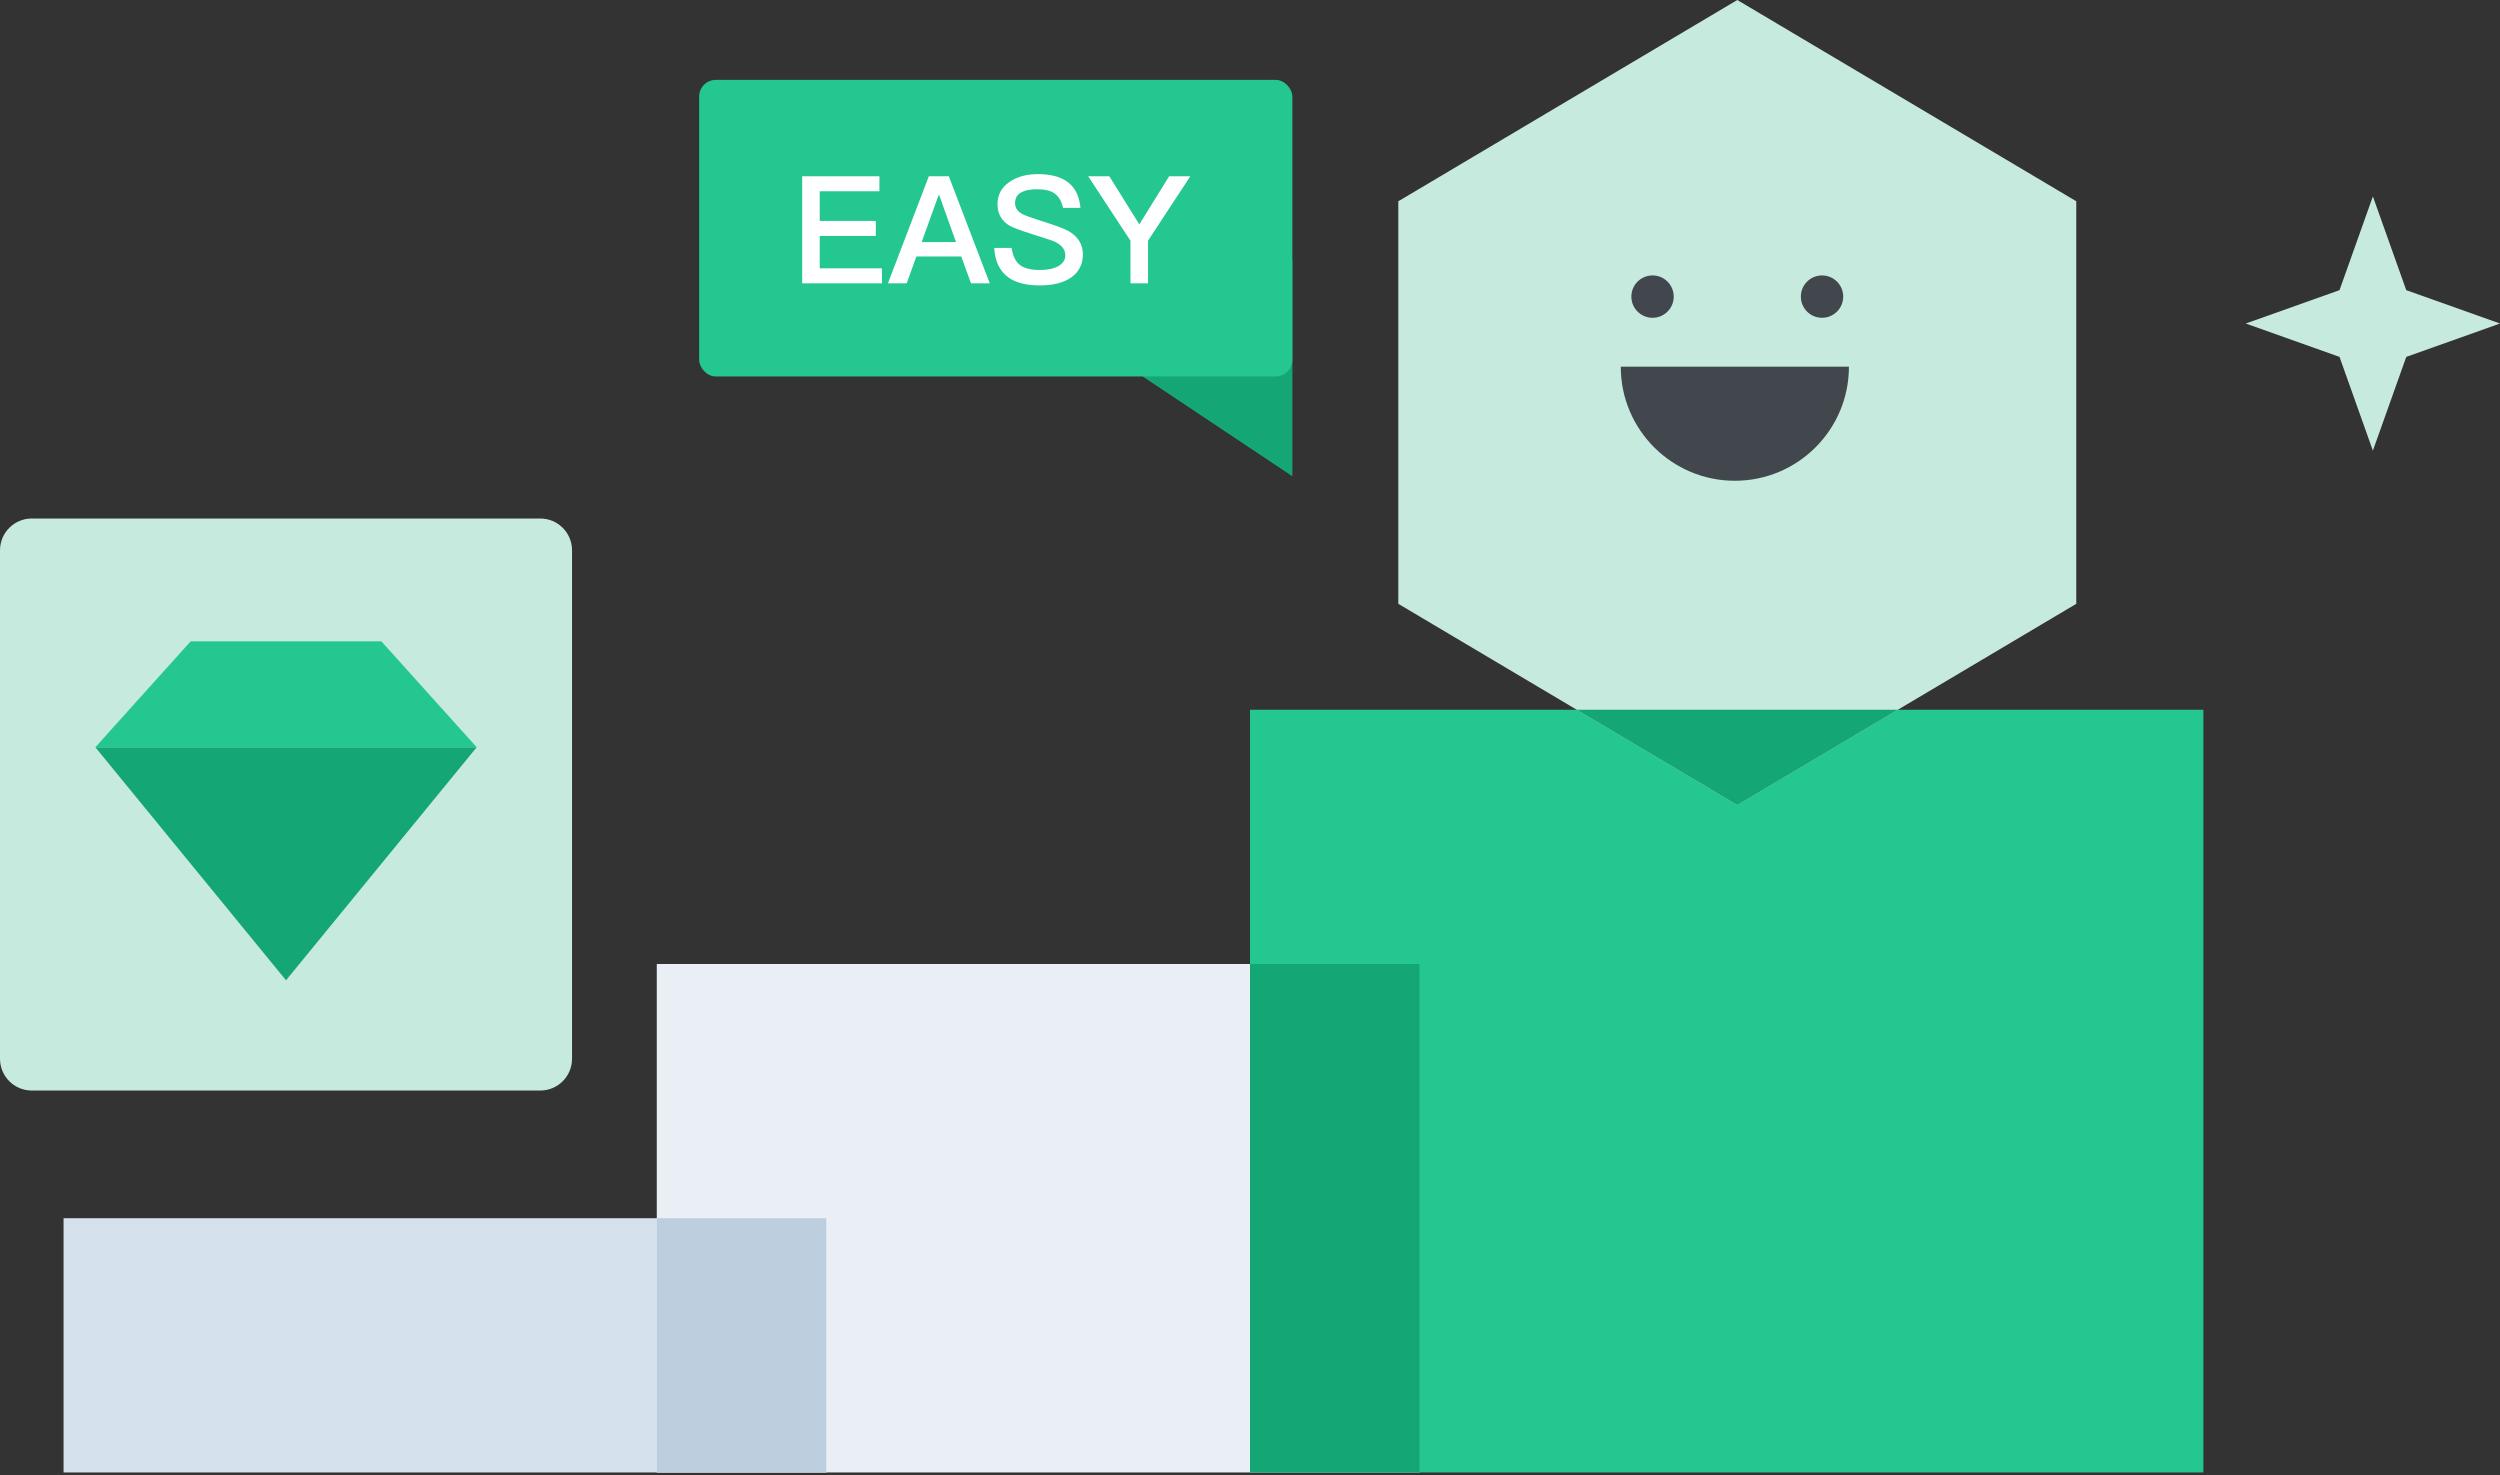<?xml version="1.0" encoding="UTF-8"?>
<svg xmlns="http://www.w3.org/2000/svg" width="300" height="177" viewBox="0 0 300 177" fill="none">
  <rect x="0" y="0" width="300" height="177" fill="#333333" stroke="none"/>
  <path d="M284.746 23.569L288.75 34.819L300 38.823L288.75 42.828L284.746 54.078L280.742 42.828L269.492 38.823L280.742 34.819L284.746 23.569Z" fill="#C7EADE"></path>
  <rect x="7.627" y="146.186" width="91.525" height="30.509" fill="#D5E1ED"></rect>
  <rect x="78.814" y="115.678" width="91.525" height="61.017" fill="#E9EFF5"></rect>
  <rect x="150" y="85.17" width="114.407" height="91.525" fill="#24C790"></rect>
  <path d="M208.475 0L249.153 24.152V72.458L208.475 96.61L167.797 72.458V24.152L208.475 0Z" fill="#C7EADE"></path>
  <path d="M227.743 85.17L208.475 96.61L189.206 85.17H227.743Z" fill="#15A675"></path>
  <path d="M194.492 44.003C194.492 51.563 200.621 57.692 208.182 57.692C215.742 57.692 221.871 51.563 221.872 44.003H194.492Z" fill="#41474D"></path>
  <ellipse cx="198.305" cy="35.593" rx="2.542" ry="2.542" fill="#41474D"></ellipse>
  <ellipse cx="218.644" cy="35.593" rx="2.542" ry="2.542" fill="#41474D"></ellipse>
  <path d="M155.085 31.196H116.151L155.085 57.152V31.196Z" fill="#15A675"></path>
  <path fill-rule="evenodd" clip-rule="evenodd" d="M3.814 62.221C1.707 62.221 0 63.928 0 66.034V127.051C0 129.158 1.707 130.865 3.814 130.865H64.831C66.937 130.865 68.644 129.158 68.644 127.051V66.034C68.644 63.928 66.937 62.221 64.831 62.221H3.814Z" fill="#C7EADE"></path>
  <path d="M34.322 117.637L11.441 89.671L57.203 89.671L34.322 117.637Z" fill="#15A675"></path>
  <path d="M45.762 76.959H34.322H22.881L11.441 89.671H22.881H45.763L57.203 89.671L45.762 76.959Z" fill="#24C790"></path>
  <rect x="83.898" y="9.586" width="71.186" height="35.593" rx="2" fill="#24C790"></rect>
  <path d="M96.26 21.148H105.53V22.948H98.366V26.512H105.098V28.312H98.366V32.2H105.836V34H96.26V21.148ZM111.463 21.148H113.857L118.771 34H116.521L115.351 30.778H109.969L108.799 34H106.549L111.463 21.148ZM110.599 29.05H114.721L112.705 23.416H112.633L110.599 29.05ZM124.562 20.896C126.074 20.896 127.262 21.202 128.108 21.832C129.008 22.498 129.53 23.542 129.656 24.946H127.568C127.388 24.154 127.046 23.578 126.578 23.236C126.11 22.876 125.39 22.714 124.454 22.714C123.644 22.714 123.032 22.822 122.6 23.056C122.06 23.326 121.808 23.776 121.808 24.388C121.808 24.928 122.096 25.378 122.708 25.702C122.978 25.846 123.716 26.116 124.904 26.494C126.65 27.034 127.766 27.466 128.27 27.754C129.386 28.42 129.944 29.338 129.944 30.526C129.944 31.678 129.494 32.596 128.594 33.262C127.694 33.91 126.416 34.252 124.778 34.252C123.194 34.252 121.952 33.946 121.07 33.334C119.99 32.578 119.396 31.39 119.306 29.752H121.394C121.538 30.724 121.88 31.426 122.438 31.84C122.942 32.2 123.716 32.398 124.778 32.398C125.714 32.398 126.47 32.236 127.01 31.93C127.55 31.606 127.838 31.192 127.838 30.652C127.838 29.968 127.424 29.428 126.632 29.032C126.38 28.906 125.552 28.618 124.13 28.186C122.546 27.682 121.556 27.322 121.178 27.106C120.188 26.512 119.702 25.648 119.702 24.514C119.702 23.38 120.17 22.48 121.142 21.832C122.042 21.202 123.176 20.896 124.562 20.896ZM130.58 21.148H133.118L136.718 26.926L140.3 21.148H142.838L137.762 28.888V34H135.656V28.888L130.58 21.148Z" fill="white"></path>
  <rect x="150" y="115.678" width="20.339" height="61.017" fill="#15A675"></rect>
  <rect x="78.814" y="146.186" width="20.339" height="30.509" fill="#BDCEDE"></rect>
</svg>
